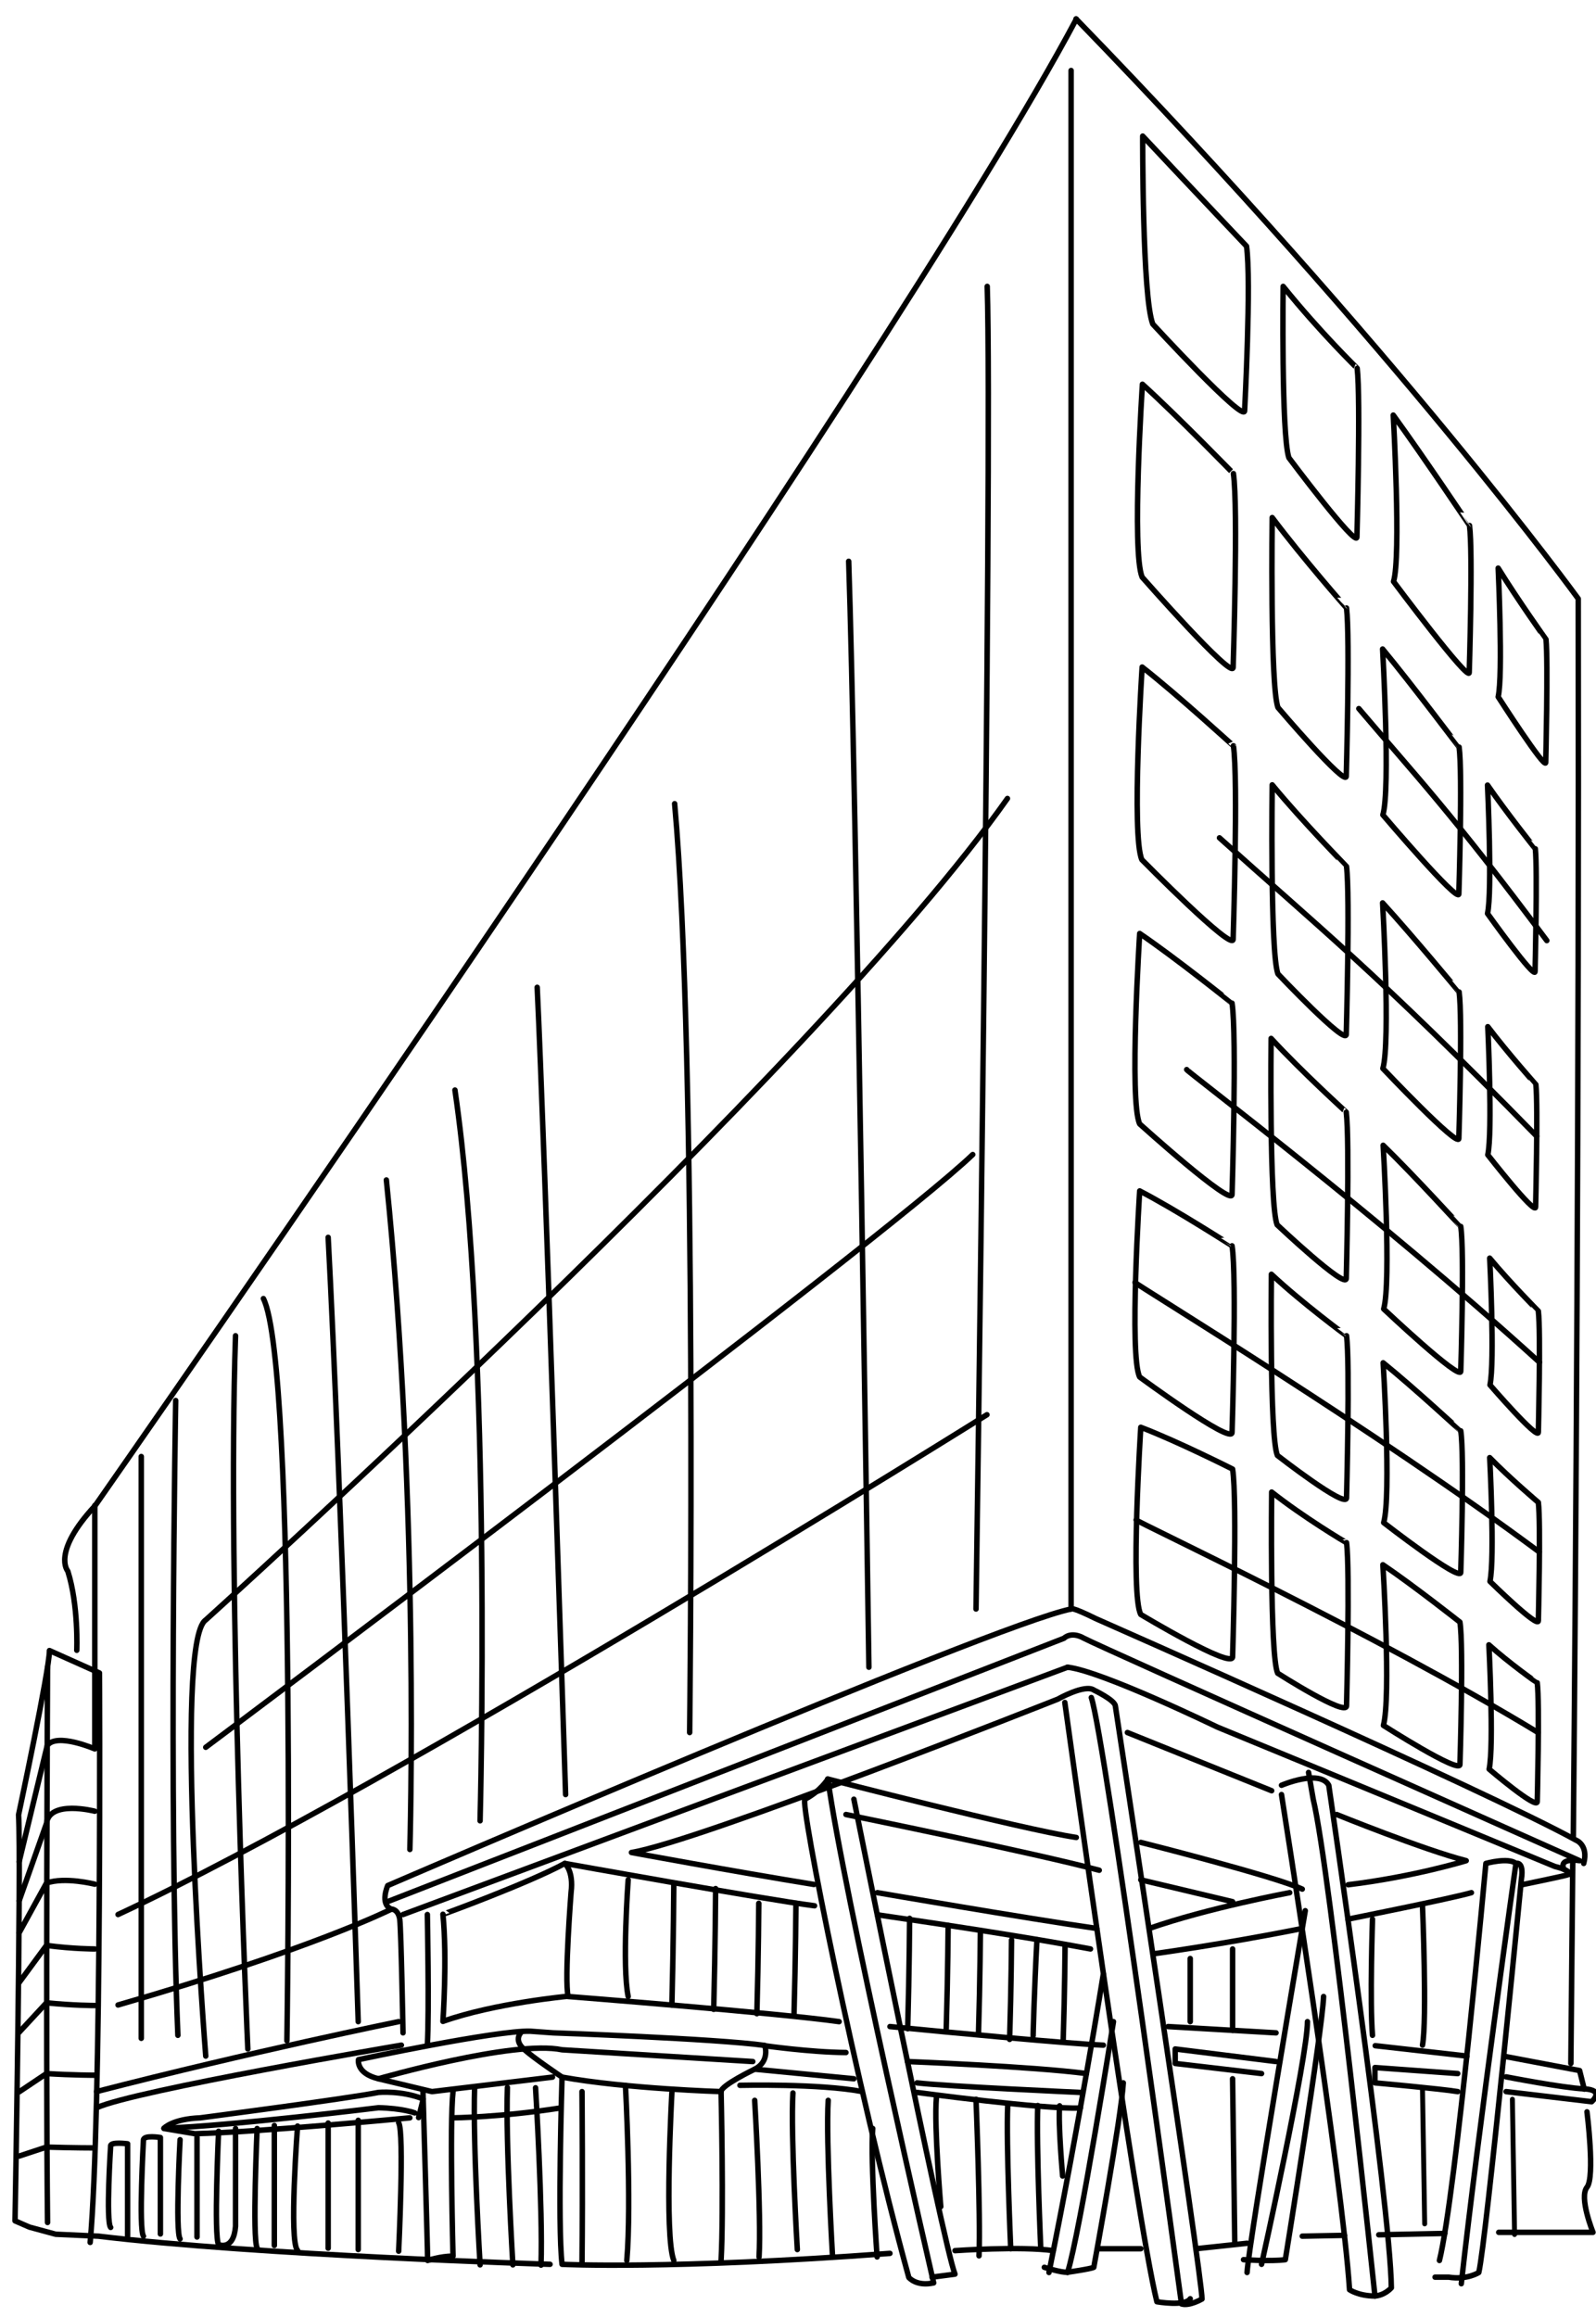 <?xml version="1.0" encoding="utf-8"?>
<!-- Generator: Adobe Illustrator 27.1.1, SVG Export Plug-In . SVG Version: 6.00 Build 0)  -->
<svg version="1.1" xmlns="http://www.w3.org/2000/svg" xmlns:xlink="http://www.w3.org/1999/xlink" x="0px" y="0px"
	 viewBox="0 0 584.1 847.8" style="enable-background:new 0 0 584.1 847.8;" xml:space="preserve">
<style type="text/css">
	.st0{fill:none;stroke:#000000;stroke-width:2;stroke-linecap:round;stroke-linejoin:round;stroke-miterlimit:10;}
	.st1{fill:none;stroke:#000000;stroke-width:1.813;stroke-linecap:round;stroke-linejoin:round;stroke-miterlimit:10;}
</style>
<g id="Layer_1">
</g>
<g id="Layer_2">
	<path class="st0" d="M294.6,658.4c-2,1,18.6,104.4,38,175c0,0,2.7,3.4,9.1,2c0,0-33.3-144.1-38.7-184.3
		C302.9,651,300.4,655.4,294.6,658.4z"/>
	<path class="st0" d="M302.9,651c0,0,70.6,18.3,91,21.4"/>
	<path class="st0" d="M402.3,684.4c-23.1-6.2-92.7-20.4-92.7-20.4"/>
	<path class="st0" d="M312.5,658.4c0,0,32.6,162.7,37,173.8l-8.4,1.1"/>
	<path class="st0" d="M399.4,621.2c5.1,15.3,33,221.9,33,221.9c2.9,0.9,7.5-1.8,7.5-1.8c0.2-7.5-31.7-217-31.7-217
		c-0.2-2.2-7.8-5.8-7.8-5.8c-3.3-2.4-13.3,3.3-13.3,3.3s-131.4,52.1-156,56.1c0,0,37.2,6.9,66.8,11.7"/>
	<path class="st0" d="M389.7,623c0,0,25.9,188,33.7,219.3c0,0,10.4,1.8,12.2-1.1"/>
	<path class="st0" d="M382.2,829.7c0,0,6.3,2,8.5,1.8c0,0,8.5-1.2,9.6-1.8c0,0,10.1-55,10.8-67.5"/>
	<path class="st0" d="M407.5,739.8c0,0-12.3,77.6-16.8,91.8"/>
	<path class="st0" d="M403.8,722.4c0,0-8.8,54.6-19.9,109.2"/>
	<path class="st0" d="M469,653.3c0,0,14-6,17.3,0c0,0,22.6,153.3,22.9,183.9c0,0-2.3,2.7-6,3c0,0-16.3-155.7-22.6-181.8l-1.7-9.8"/>
	<path class="st0" d="M469,656.7c0,0,22.3,140.7,24.9,181.2c0,0,3.3,2.3,9.3,2.3"/>
	<path class="st0" d="M455.1,826.9c0,0,10,0.7,15.3,0c0,0,13.6-84.2,14-96.3"/>
	<path class="st0" d="M477.7,699.2c0,0-20.6,121-21.3,132.4"/>
	<path class="st0" d="M461.7,828.6c0,0,16.8-75.6,16.8-88.8"/>
	<path class="st0" d="M525.2,833.3h5c6.7,1.1,11-1.7,11-1.7c2.7-11.3,15.6-144,15.6-144c1-6.7-2-5.7-2-5.7c-2.7-2.3-11,0-11,0
		s-11,121-17,145.3"/>
	<path class="st0" d="M554.8,681.9c0,0-13.7,96.9-20,153.8"/>
	<path class="st0" d="M422,715c0,0,25.6-3.5,54.6-9.3"/>
	<path class="st0" d="M493.3,702.3c0,0,38.5-7.7,45.2-9.7"/>
	<path class="st0" d="M571.3,686.7"/>
	<path class="st0" d="M557,689.7c0,0,16.6-3.4,17.3-3.8c0,0,1.1-1.3-5.3-2.9c0,0-93.3-38.6-123.5-51c0,0-42.5-20.6-54.8-21.9"/>
	<line class="st0" x1="390.7" y1="610.1" x2="147.5" y2="700.6"/>
	<path class="st0" d="M141.8,695.9l247.6-96.4c0,0,2.5-2.7,7.3,0c4.8,2.7,181.4,81.4,181.4,81.4s-7.9-1.3-5.7,3.2"/>
	<path class="st0" d="M571.9,680.9"/>
	<path class="st0" d="M147.5,743.9c0,0-0.7-37.7-1.2-41.6c-0.6-3.8-3.1-3.7-3.1-3.7c-4.3-1.8-1.3-8.6-1.3-8.6S363.4,594.5,392,588.8
		c0,0-0.3-1.1,9,3.5c0,0,143.2,63.1,175.8,81.1c0,0,4.6,1.7,2.8,8.5"/>
	<path class="st0" d="M206.7,681.9c0,0,3.3,2.7,2.3,10.6c0,0-2.5,31.8-1.1,38c0,0-26.9,2.5-45.8,9.2c0,0,1.6-22.9,0-39.2
		C162.1,700.6,193.9,688.9,206.7,681.9z"/>
	<path class="st0" d="M156.4,700.6c0,0,0.7,35.2,0,47.9"/>
	<path class="st0" d="M191,743.4c-3.3,3.3,0.7,6.4,0.7,6.4c2.7,2.7,14,10.3,14,10.3c23.9,4.3,58.2,5.3,58.2,5.3
		c0-2.3,12.3-8.2,12.3-8.2c5.7-2.9,3.7-8.7,3.7-8.7c-18-2.5-77.5-4.6-77.5-4.6l-8.3-0.6c-12.3-0.4-62.9,10.4-62.9,10.4s-1,5,7.3,7
		l19.6,4.7l44.1-5.3"/>
	<path class="st0" d="M138.5,760.7c0,0,49.5-14.3,67.2-10.6l69.8,4.3"/>
	<path class="st0" d="M205.7,760.1c0,0-1.7,53.9,0,68.5c0,0,39.6,2,120-4"/>
	<path class="st0" d="M349.5,823.6c0,0,24.3-1.7,36,0"/>
	<line class="st0" x1="402.3" y1="822.9" x2="417.5" y2="822.9"/>
	<line class="st0" x1="437.7" y1="822.9" x2="456.4" y2="820.9"/>
	<path class="st0" d="M154.8,765.4c0,0,1.7,57.8,1.7,61.8c0,0,4.7-1.6,9.3-1.6c0,0-1.3-48.5,0-60.2"/>
	<path class="st0" d="M325.7,741.6c24.5,2.4,65.9,6.3,78.1,6.8"/>
	<path class="st0" d="M207.9,730.6c0,0,76.5,6,99.2,9.2"/>
	<path class="st0" d="M321.1,700.7c22.7,3.3,57,8.5,78,12.5"/>
	<path class="st0" d="M206.7,681.9c0,0,72.8,13.1,91.4,15.5"/>
	<path class="st0" d="M321.1,692.6c0,0,53.9,9.3,80.3,13.1"/>
	<line class="st0" x1="412.6" y1="634" x2="465.4" y2="655.3"/>
	<path class="st0" d="M489.2,664c0,0,31.8,12.9,47.4,16.9c0,0-19.2,5.9-43.2,8.8"/>
	<path class="st0" d="M472,692.6c0,0-30,5.6-51.4,13.1"/>
	<path class="st0" d="M417.5,674.2c0,0,49.1,12.4,59.1,17.1"/>
	<line class="st0" x1="417.5" y1="687.9" x2="451.1" y2="695.9"/>
	<path class="st0" d="M229.9,687.9c0,0-2.3,31.5,0,42.7"/>
	<path class="st0" d="M246.6,689.5c0,0-0.1,20.4-0.7,44.2"/>
	<path class="st0" d="M261.9,691.1c0,0-0.1,20.4-0.7,44.2"/>
	<path class="st0" d="M277.7,696.5c0,0-0.1,18.7-0.7,40.4"/>
	<path class="st0" d="M291.3,696.5c0,0-0.1,18.7-0.7,40.4"/>
	<path class="st0" d="M332.9,702c0,0-0.1,18.7-0.7,40.4"/>
	<path class="st0" d="M347,704.6c0,0-0.1,17.5-0.7,37.8"/>
	<path class="st0" d="M358.8,706.6c0,0-0.1,17.5-0.7,37.8"/>
	<path class="st0" d="M370.2,709.9c0,0-0.1,16.8-0.7,36.4"/>
	<path class="st0" d="M378.1,745c0,0,0.4-16.3,1.4-35.2"/>
	<path class="st0" d="M389.8,711.6c0,0-0.1,16.3-0.7,35.2"/>
	<path class="st0" d="M279.8,748.6c0,0,16.7,2.4,29.8,2.5"/>
	<path class="st0" d="M332.1,754.4c0,0,46,1.8,65.5,4.4"/>
	<line class="st0" x1="427.5" y1="741.6" x2="467" y2="743.9"/>
	<polyline class="st0" points="467,754.4 430.1,749.8 430.1,755.1 461.7,758.8 	"/>
	<line class="st0" x1="503.3" y1="748.6" x2="536.9" y2="752.4"/>
	<path class="st0" d="M533.5,758.8l-30.3-2.2v5.6c0,0,24.3,2.2,30.3,3.2"/>
	<path class="st0" d="M551.2,765.4l31.3,3.7c0,0,5-4.3-2.7-4.7c-7.6-0.3-28.6-4.4-28.6-4.4"/>
	<line class="st0" x1="492.1" y1="818" x2="476.6" y2="818.3"/>
	<line class="st0" x1="528.8" y1="817.3" x2="504.6" y2="817.8"/>
	<path class="st0" d="M580.8,772.8c0,0,3,23.9,0,27.6c-3,3.7,2.2,16.5,2.2,16.5h-34.5"/>
	<path class="st0" d="M213,765.4c0,0,0.3,35.2,0,63.2"/>
	<path class="st0" d="M228.9,763.1c0,0,2.3,42.8,0.5,64.1"/>
	<path class="st0" d="M245.9,765.7c0,0-2.9,52.5,0.7,61.5"/>
	<path class="st0" d="M263.9,765.4c0,0,1,43.5,0,61.8"/>
	<path class="st0" d="M270.8,763.1c0,0,29-0.7,44.8,2.3"/>
	<path class="st0" d="M335.6,765.7c0,0,46.7,6.3,59.8,5.7"/>
	<line class="st0" x1="312.5" y1="760.7" x2="276.2" y2="757.2"/>
	<path class="st0" d="M395.4,765.7c0,0-49-2.2-59.8-3.5"/>
	<path class="st0" d="M276.2,768.6c0,0,2.5,42.4,1.6,57.3"/>
	<path class="st0" d="M357.2,768.2c0,0,1.7,42.4,1.1,57.3"/>
	<path class="st0" d="M369.9,822.9c0,0-1.7-38.7-1.1-52.4"/>
	<path class="st0" d="M380.9,822.9c0,0-1.7-38.7-1.1-52.4"/>
	<path class="st0" d="M388.9,796.3c0,0-1.7-19-1.1-25.7"/>
	<path class="st0" d="M291.8,823.2c0,0-2.5-42.4-1.6-57.3"/>
	<path class="st0" d="M304.7,825.9c0,0-2.5-42.4-1.6-57.3"/>
	<path class="st0" d="M321,825.9c0,0-2.5-34.7-1.6-47"/>
	<path class="st0" d="M344.3,807.5c0,0-2.5-29.5-1.6-39.9"/>
	<path class="st0" d="M165.8,775c0,0,17.5-0.2,39.2-3.6"/>
	<path class="st0" d="M196,764c0,0,2.7,44.6,2,64.9"/>
	<path class="st0" d="M187.7,828.8c0,0-2.7-44.6-2-64.9"/>
	<path class="st0" d="M175.7,828.8c0,0-2.7-44.6-2-64.9"/>
	<path class="st0" d="M201.3,828.6c0,0-107.4-3.3-165.3-10.3l-15.6-0.7l-9.6-2.6l-5.3-2.3c0,0,2.3-130.4,1.3-148.6
		c0,0,11.3-53.1,11.3-60.1l18.3,8.2c0,0,0.9,160.8-3.4,208.4"/>
	<path class="st0" d="M17.4,610.1c0,0-0.7,138.5,0,203.2"/>
	<path class="st0" d="M34.7,662.8c0,0-16.6-4.3-17.7,4.5L7,695.6"/>
	<path class="st0" d="M34.7,689.5c0,0-11-2.8-17.7-0.4L7,707.3"/>
	<path class="st0" d="M34.7,713.2c0,0-8,0-17.7-1.3L7,725.5"/>
	<path class="st0" d="M34.7,733.9c0,0-8,0-17.7-1L7,743.7"/>
	<path class="st0" d="M34.7,759.4c0,0-8,0-17.7-0.6l-10,6.7"/>
	<path class="st0" d="M34.7,786c0,0-8,0-17.7-0.3L7,789"/>
	<path class="st0" d="M575.8,672c0.9-98,2.1-271.2,1.8-452.9c0,0-65.6-90.4-183.8-212.2"/>
	<path class="st0" d="M574.9,755.1c0,0,0.3-33,0.7-74.4"/>
	<path class="st0" d="M28.1,603.9c0,0,0.7-16.4-3.3-29c0,0-6-6.7,10-23.9c0,0,292.7-418.9,359.1-544"/>
	<path class="st0" d="M392,588.8c0,0,0-416.3,0-563"/>
	<path class="st0" d="M151.8,773.2c0,0-4.4-1.7-13.3-1.9c0,0-54.3,6.7-78.5,7.5c0,0,3.1-3.4,13.3-3.8c0,0,53.6-7,65.2-9.3
		c0,0,8.4-0.8,16.4,2.4l-1.7,6.8"/>
	<path class="st0" d="M80,779.9c0,0-1.8,38.6,0,41.5c0,0,5.5,2.4,6.2-6.7v-35.8"/>
	<line class="st0" x1="100.4" y1="821.7" x2="100.4" y2="777.8"/>
	<path class="st0" d="M94.1,778.9c0,0-1.8,40.6,0,43.7"/>
	<line class="st0" x1="72.1" y1="818.6" x2="72.1" y2="782.1"/>
	<path class="st0" d="M65.9,783c0,0-1.8,33.8,0,36.3"/>
	<path class="st0" d="M58.7,817.5v-35.3c0,0-6.1-1-6.2,0.9c0,0-1.8,32.7,0,35.2"/>
	<path class="st0" d="M46.7,818.2v-33.7c0,0-6.1-0.8-6.2,0.7c0,0-1.8,27.9,0,29.9"/>
	<line class="st0" x1="120.1" y1="822.7" x2="120.1" y2="776.9"/>
	<path class="st0" d="M108.9,778c0,0-3.2,42.4,0,45.5"/>
	<line class="st0" x1="131.1" y1="775.9" x2="131.1" y2="823.2"/>
	<path class="st0" d="M145.9,823.8c0,0,2.1-43.7,0-47"/>
	<path class="st0" d="M150,775c0,0-55.9,5.3-78.7,5.8L60,778.9"/>
	<path class="st0" d="M145.9,739.8c0,0-54,11-110.6,25.6"/>
	<path class="st0" d="M146.9,748.4c0,0-97.9,16.6-111.5,22.9"/>
	<path class="st0" d="M75.3,752.4c0,0-12-151.6,0-159.6c0,0,223.5-201.5,293.4-300.6"/>
	<path class="st0" d="M357.2,588.8c0,0,6.1-421.2,4.1-484"/>
	<path class="st0" d="M318,610.1c0,0-4.8-328.9-7.4-404.7"/>
	<path class="st0" d="M361.2,517.7c0,0-217.8,136.3-318,182.9"/>
	<path class="st0" d="M143.1,698.7c0,0-29.3,14.7-99.9,35"/>
	<path class="st0" d="M252.4,634c0,0,2.9-247.1-5.5-339.9"/>
	<path class="st0" d="M207,656.7c0,0-7.7-239.4-10.4-295.4"/>
	<path class="st0" d="M175.7,666.3c0,0,4.6-173-9.2-267.4"/>
	<path class="st0" d="M150,676.8c0,0,3.7-124.9-8.6-245"/>
	<path class="st0" d="M131.1,739.8c0,0-6.5-202.2-11-287"/>
	<path class="st0" d="M105,746.8c0,0,3.8-246.9-8.6-271.6"/>
	<path class="st0" d="M90.7,749.8c0,0-7.6-171-4.5-261"/>
	<path class="st0" d="M64.3,512.5c0,0-2.6,150.6,0.8,232.3"/>
	<path class="st0" d="M51.7,533c0,0,0,152.5,0,212.9"/>
	<path class="st0" d="M34.7,550.9c0,0,0,39.6,0,89.1c0,0-13.8-6-17.4-1.3L7,681.3"/>
	<path class="st0" d="M75.3,639.4c0,0,248.1-185.6,280.7-216.9"/>
	<path class="st0" d="M417.5,522.3c0,0-3.9,61.4,0,68.5c0,0,33.6,20.2,33.6,15.5c0,0,1.8-57.6,0-68.7
		C451.1,537.6,430.9,527.4,417.5,522.3z"/>
	<path class="st0" d="M465.4,546c0,0-0.7,60,2.2,66.3c0,0,25.2,16.1,25.2,11.9c0,0,1.3-49.7,0-59.7
		C492.7,564.6,476.6,554.9,465.4,546z"/>
	<path class="st0" d="M506.1,572.6c0,0,3,48.3,0.2,58.8c0,0,28,17.9,28,14.3c0,0,1.4-43.4,0-52.1
		C534.3,593.6,517.6,580.4,506.1,572.6z"/>
	<path class="st0" d="M544.9,601.9c0,0,1.9,36.8,0.1,45.5c0,0,17.6,15,17.6,11.9c0,0,0.9-36.3,0-43.5
		C562.5,615.8,552.1,608.4,544.9,601.9z"/>
	<path class="st0" d="M415.8,556.2c0.2,0.7,88,41.9,147.1,77.8"/>
	<path class="st0" d="M417.1,435.8c0,0-3.9,60.5,0,68.1c0,0,33.8,24.9,33.8,20.3c0,0,1.8-57.1,0-68.3
		C450.9,455.9,430.6,442.8,417.1,435.8z"/>
	<path class="st0" d="M465.3,466.3c0,0-0.7,59.5,2.2,66.3c0,0,25.3,19.7,25.3,15.5c0,0,1.3-49.3,0-59.3
		C492.8,488.8,476.5,476.8,465.3,466.3z"/>
	<path class="st0" d="M506.2,498.7c0,0,3,48.5,0.2,58.5c0,0,28.2,21.9,28.2,18.2c0,0,1.4-43,0-51.8
		C534.5,523.6,517.7,508,506.2,498.7z"/>
	<path class="st0" d="M545.2,533.4c0,0,1.9,36.8,0.1,45.3c0,0,17.7,17.4,17.7,14.4c0,0,0.9-35.9,0-43.3
		C562.9,549.7,552.4,540.8,545.2,533.4z"/>
	<path class="st0" d="M415.4,469.3c0.2,0.7,88.5,54.4,147.9,98.6"/>
	<path class="st0" d="M417.1,341.6c0,0-3.9,61.4,0,69.7c0,0,33.8,30.5,33.8,25.8c0,0,1.8-58.2,0-70
		C450.9,367.1,430.6,350.8,417.1,341.6z"/>
	<path class="st0" d="M465.2,380c0,0-0.7,60.9,2.2,68.2c0,0,25.3,23.9,25.3,19.6c0,0,1.3-50.2,0-60.8
		C492.8,407,476.5,392.3,465.2,380z"/>
	<path class="st0" d="M506.2,419.1c0,0,3,50.1,0.2,59.9c0,0,28.2,26.6,28.2,22.8c0,0,1.4-43.8,0-53
		C534.5,448.8,517.8,430.4,506.2,419.1z"/>
	<path class="st0" d="M545.2,460.4c0,0,1.9,38,0.1,46.4c0,0,17.7,20.5,17.7,17.3c0,0,0.9-36.7,0-44.3
		C563,479.8,552.4,469.1,545.2,460.4z"/>
	<path class="st0" d="M434.3,391.4c0.2,0.8,69.6,53,129.1,107.1"/>
	<path class="st0" d="M418,244.1c0,0-4,61.7-0.1,70.5c0,0,33.4,33.9,33.4,29.1c0,0,1.9-58.7,0.1-70.8
		C451.4,273,431.4,254.6,418,244.1z"/>
	<path class="st0" d="M465.6,287.2c0,0-0.8,61.5,2.1,69.2c0,0,25,26.4,25,22.1c0,0,1.4-50.7,0.1-61.4
		C492.8,317,476.7,300.7,465.6,287.2z"/>
	<path class="st0" d="M506,330.4c0,0,2.9,50.9,0.1,60.6c0,0,27.8,29.4,27.8,25.6c0,0,1.4-44.2,0.1-53.6
		C534,363,517.4,342.9,506,330.4z"/>
	<path class="st0" d="M544.5,375.7c0,0,1.8,38.6,0,46.9c0,0,17.4,22.3,17.5,19.1c0,0,0.9-37,0.1-44.8
		C562.1,396.9,551.7,385.2,544.5,375.7z"/>
	<path class="st0" d="M446.3,306.6c34.8,31.3,57.4,49.2,116.1,109.2"/>
	<path class="st0" d="M497.3,259.3c20.6,24.3,34,38.2,68.8,84.9"/>
	<path class="st0" d="M418.1,140.6c0,0-4,61.4-0.1,70.6c0,0,33.3,37.9,33.3,33c0,0,1.9-58.5,0.1-70.9
		C451.5,173.4,431.4,152.7,418.1,140.6z"/>
	<path class="st0" d="M465.6,189.4c0,0-0.8,61.5,2.1,69.5c0,0,25,29.4,25,25.1c0,0,1.4-50.6,0.1-61.5
		C492.8,222.5,476.7,204.2,465.6,189.4z"/>
	<path class="st0" d="M506,237.5c0,0,2.9,51.4,0.1,60.7c0,0,27.8,32.7,27.8,28.9c0,0,1.4-44.1,0.1-53.7
		C533.9,273.4,517.4,251.3,506,237.5z"/>
	<path class="st0" d="M544.4,287.3c0,0,1.8,38.9,0,47c0,0,17.4,24.4,17.4,21.2c0,0,0.9-37,0.1-44.9
		C561.9,310.6,551.6,297.7,544.4,287.3z"/>
	<path class="st0" d="M418.2,49.8c0,0-0.2,58.9,3.7,68.8c0,0,33.6,36.5,33.6,31.7c0,0,2.5-47.6,0.7-60.2
		C456.2,90.1,431.4,63.9,418.2,49.8z"/>
	<path class="st0" d="M469.6,104.8c0,0-0.7,54.2,2.1,62.7c0,0,24.9,33.3,24.9,29c0,0,1.4-50.5,0.1-61.7
		C496.8,134.8,483.4,121.9,469.6,104.8z"/>
	<path class="st0" d="M509.9,151.9c0,0,2.9,51.9,0.1,60.9c0,0,27.7,37.1,27.7,33.3c0,0,1.4-44,0.1-53.8
		C537.8,192.3,521.3,167.6,509.9,151.9z"/>
	<path class="st0" d="M548.3,207.9c0,0,1.8,39.2,0,47.1c0,0,17.4,27.1,17.4,24c0,0,0.9-36.9,0.1-45
		C565.8,234,555.4,219.4,548.3,207.9z"/>
	<path class="st0" d="M520.6,697.4c0,0,1.7,41.7,0,51"/>
	<path class="st0" d="M502.3,702.3c0,0-1,30.7,0,42.5"/>
	<line class="st0" x1="451.1" y1="713.2" x2="451.1" y2="743"/>
	<line class="st0" x1="435.6" y1="716.7" x2="435.6" y2="739.8"/>
	<polyline class="st0" points="579.8,764.5 578.1,757.7 551.2,752.6 	"/>
	<line class="st0" x1="451.1" y1="760.7" x2="451.9" y2="820.9"/>
	<line class="st1" x1="520.6" y1="764.4" x2="521.4" y2="813.8"/>
	<line class="st1" x1="553.5" y1="768.2" x2="554.3" y2="817.7"/>
</g>
</svg>
